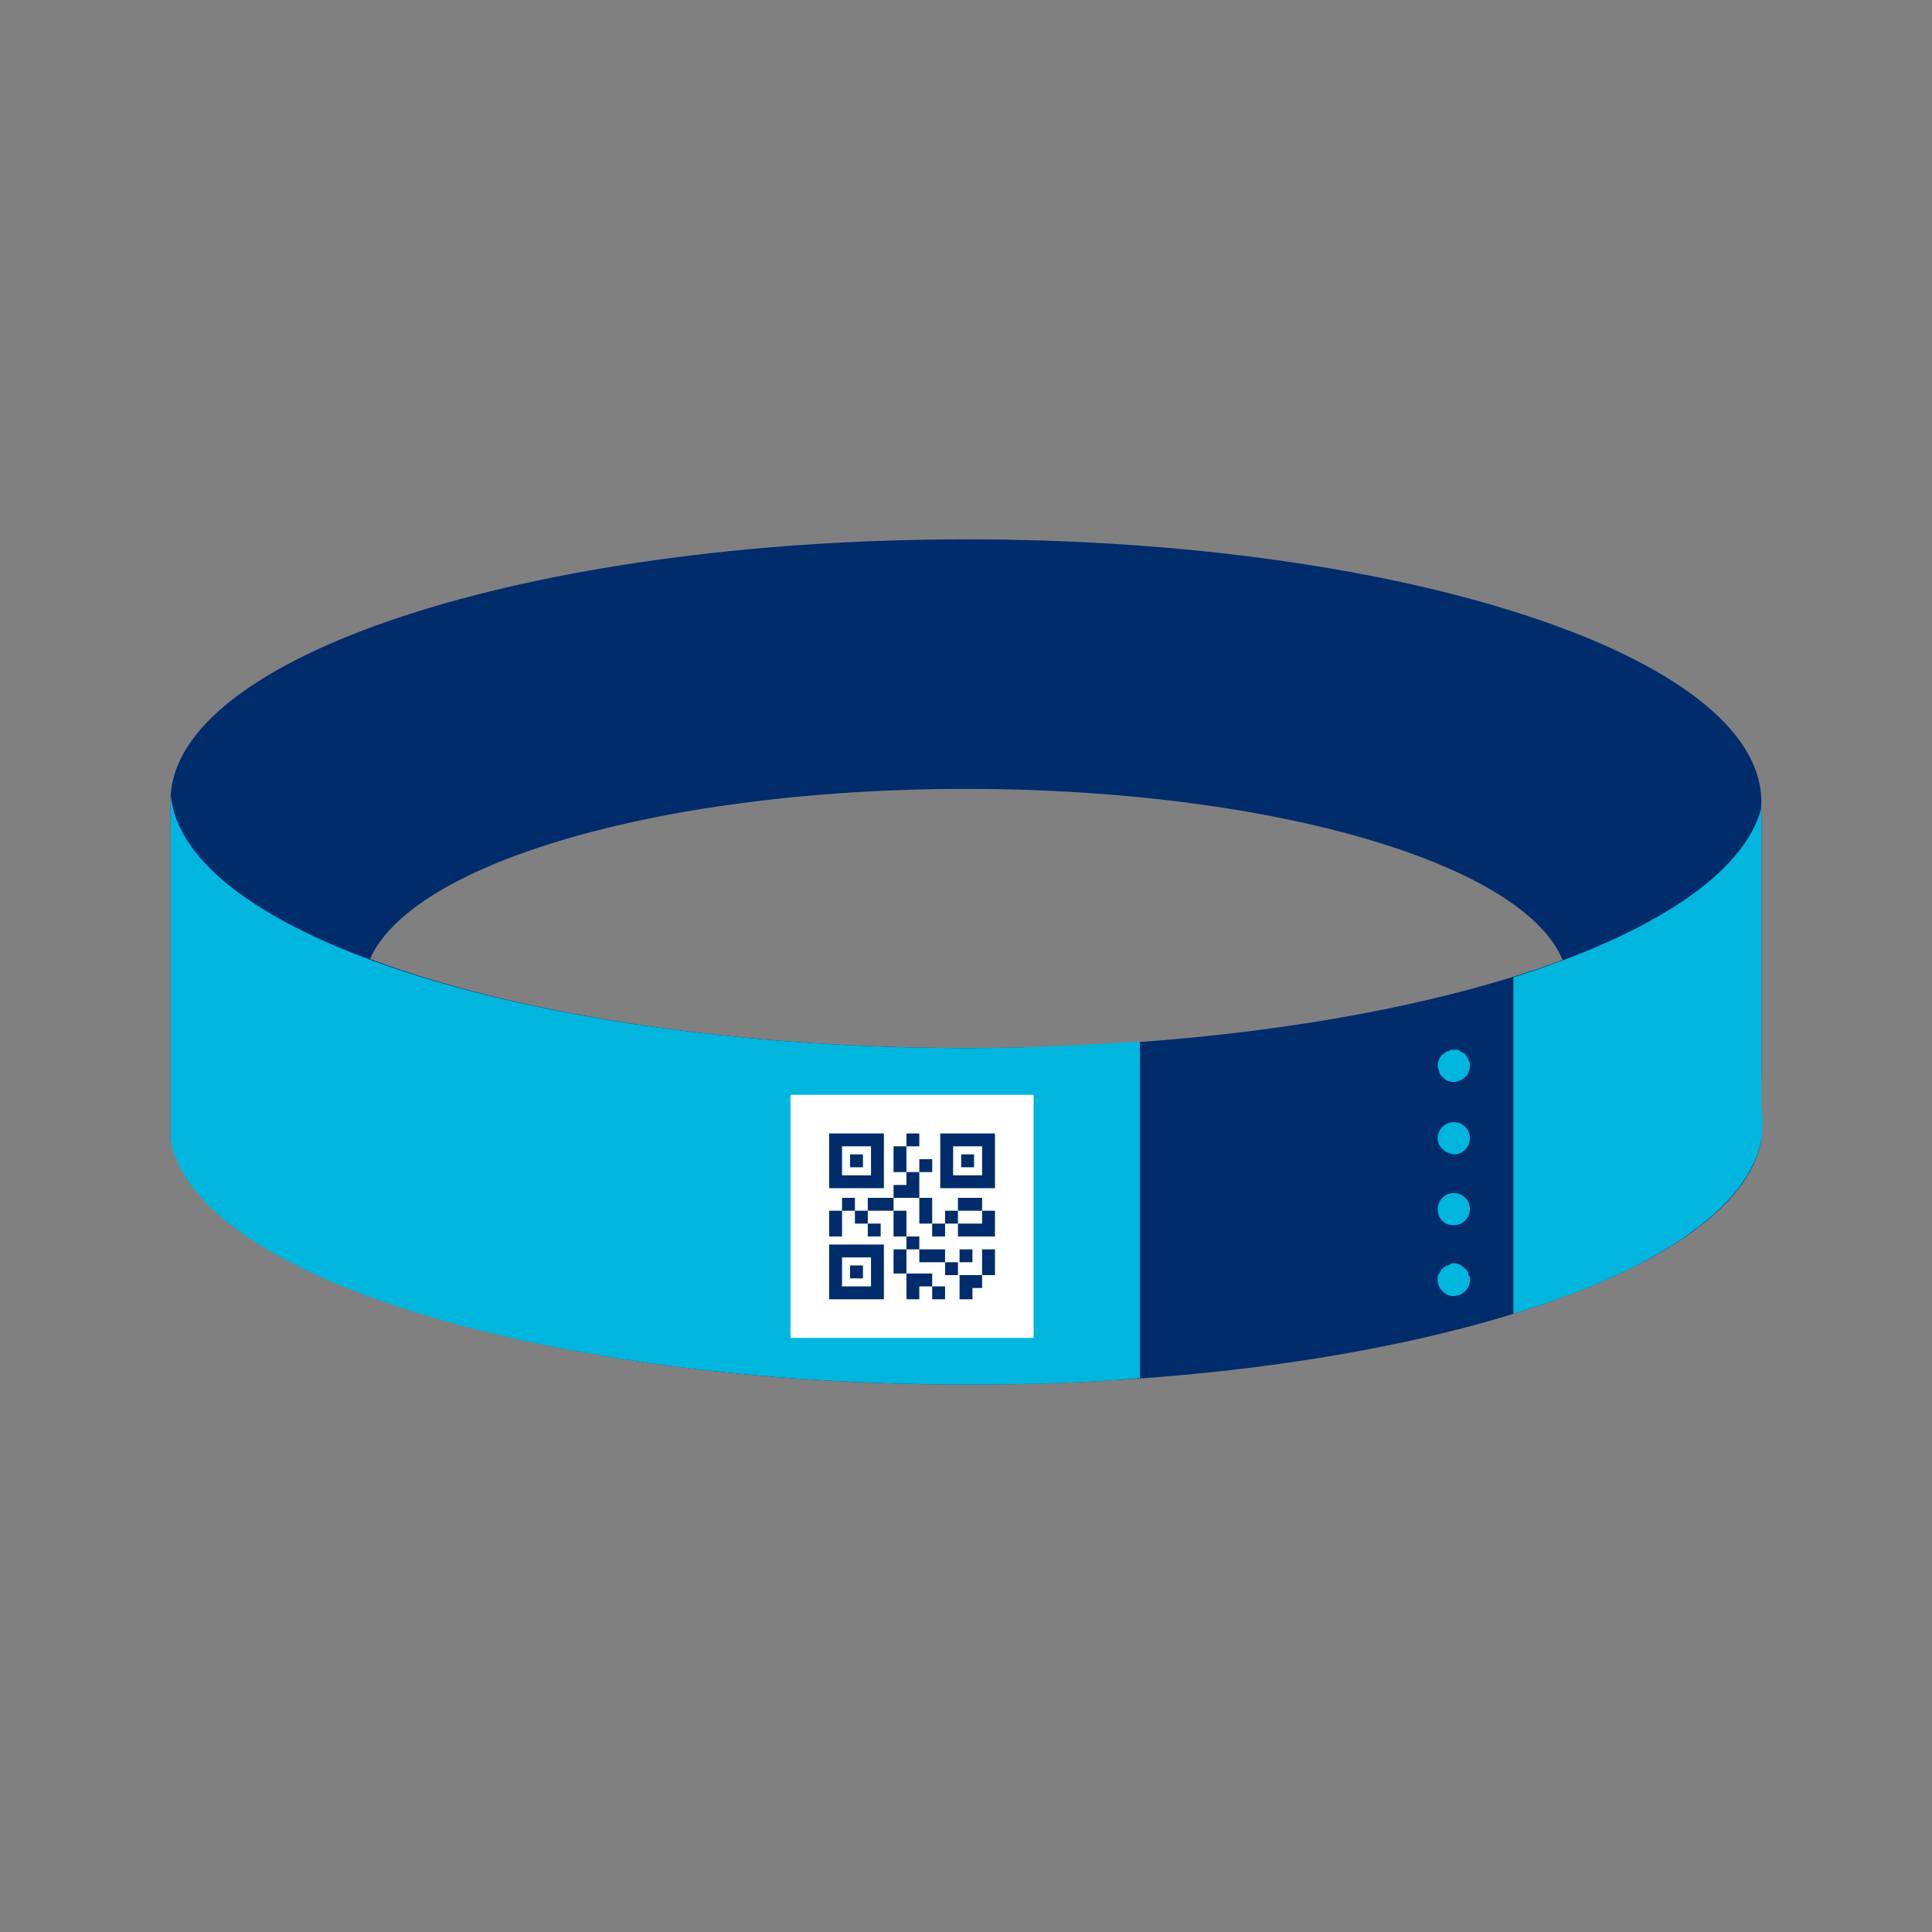 <?xml version="1.0" encoding="utf-8"?>
<!-- Generator: Adobe Illustrator 25.4.1, SVG Export Plug-In . SVG Version: 6.00 Build 0)  -->
<svg version="1.1" id="Layer_1" xmlns="http://www.w3.org/2000/svg" xmlns:xlink="http://www.w3.org/1999/xlink" x="0px" y="0px"
	 viewBox="0 0 120 120" style="enable-background:new 0 0 120 120;" xml:space="preserve">
<rect x="0" y="0" width="120" height="120" fill="#808080" stroke="none"/>
<style type="text/css">
	.st0{fill:none;}
	.st1{fill:#002C6C;}
	.st2{fill:#00B6DE;}
	.st3{fill:#FFFFFF;}
</style>
<rect x="0" class="st0" width="120" height="120"/>
<rect x="10.3" y="9.6" class="st0" width="99.3" height="99.3"/>
<g>
	<path class="st1" d="M60,33.5c-27.3,0-49.4,7.3-49.4,16.2c0,4.1,4.6,7.8,12.1,10.7c1.5-6.4,17.6-11.4,37.3-11.4
		c19.7,0,35.9,5,37.3,11.4c7.5-2.9,12.1-6.6,12.1-10.6C109.4,40.8,87.3,33.5,60,33.5"/>
	<path class="st1" d="M109.2,70.7c-2.4,0-2.4-3.7,0-3.7c0.1,0,0.2,0,0.2,0V50.2c-2.1,8.3-23.4,14.9-49.2,14.9
		c-26.9,0-48.7-7-49.4-15.8h-0.2v21.5h0.2C12.3,79.3,33.8,86,60.1,86c26.3,0,47.8-6.7,49.3-15.2h0v0c0,0,0-0.1,0-0.1
		C109.4,70.6,109.3,70.7,109.2,70.7z"/>
	<path class="st2" d="M70.8,64.7c-3.4,0.2-7,0.4-10.6,0.4c-26.9,0-48.9-7-49.6-15.8l0,21.5C12.1,79.3,33.8,86,60.1,86
		c3.7,0,7.3-0.1,10.7-0.4V64.7z"/>
	<path class="st2" d="M109.4,68.8V50.2c-1.1,4.1-6.8,7.8-15.4,10.5v20.9c8.9-2.7,14.6-6.6,15.4-10.8h0v0
		C109.5,70.4,109.5,69.1,109.4,68.8"/>
	<path class="st2" d="M90.3,67.2c-0.3,0-0.5-0.1-0.7-0.3c-0.1-0.1-0.2-0.2-0.2-0.3c0-0.1-0.1-0.2-0.1-0.4c0-0.3,0.1-0.5,0.3-0.7
		c0,0,0.1-0.1,0.1-0.1c0.1,0,0.1-0.1,0.2-0.1c0.1,0,0.1,0,0.2-0.1c0.1,0,0.3,0,0.4,0c0.1,0,0.1,0,0.2,0.1c0.1,0,0.1,0.1,0.2,0.1
		c0.1,0,0.1,0.1,0.1,0.1c0,0,0.1,0.1,0.1,0.1c0,0.1,0.1,0.1,0.1,0.2c0,0.1,0,0.1,0.1,0.2c0,0.1,0,0.1,0,0.2c0,0.1,0,0.2-0.1,0.4
		c0,0.1-0.1,0.2-0.2,0.3C90.8,67.1,90.5,67.2,90.3,67.2"/>
	<path class="st2" d="M89.3,75.1c0-0.5,0.4-1,1-1c0.5,0,1,0.4,1,1c0,0.5-0.4,1-1,1C89.7,76.1,89.3,75.7,89.3,75.1 M89.3,70.7
		c0-0.5,0.4-1,1-1c0.5,0,1,0.4,1,1c0,0.5-0.4,1-1,1C89.7,71.6,89.3,71.2,89.3,70.7"/>
	<path class="st2" d="M90.3,80.5c-0.3,0-0.5-0.1-0.7-0.3c-0.2-0.2-0.3-0.4-0.3-0.7c0-0.1,0-0.1,0-0.2c0-0.1,0-0.1,0.1-0.2
		c0-0.1,0.1-0.1,0.1-0.2c0-0.1,0.1-0.1,0.1-0.1c0,0,0.1-0.1,0.1-0.1c0.1,0,0.1-0.1,0.2-0.1c0.1,0,0.1,0,0.2-0.1
		c0.3-0.1,0.6,0,0.9,0.3c0,0,0.1,0.1,0.1,0.1c0,0,0.1,0.1,0.1,0.2c0,0.1,0,0.1,0.1,0.2c0,0.1,0,0.1,0,0.2c0,0.3-0.1,0.5-0.3,0.7
		C90.8,80.4,90.5,80.5,90.3,80.5"/>
	<rect x="49.4" y="71.5" class="st1" width="1.1" height="8"/>
	<rect x="51.9" y="71.5" class="st1" width="1" height="8"/>
	<rect x="54.5" y="71.5" class="st1" width="1" height="8"/>
	<rect x="62" y="71.5" class="st1" width="1" height="8"/>
	<rect x="59.5" y="71.5" class="st1" width="1" height="8"/>
	<rect x="57" y="71.5" class="st1" width="1.1" height="8"/>
	<g>
		<rect x="49.1" y="68" class="st3" width="15.1" height="15.1"/>
		<g>
			<g>
				<g>
					<path class="st1" d="M51.5,70.4v3.4h3.4v-3.4H51.5z M54.1,73h-1.8v-1.8h1.8V73z"/>
				</g>
			</g>
			<g>
				<g>
					<rect x="52.8" y="71.7" class="st1" width="0.8" height="0.8"/>
				</g>
			</g>
			<g>
				<g>
					<path class="st1" d="M58.4,70.4v3.4h3.4v-3.4H58.4z M61,73h-1.8v-1.8H61V73z"/>
				</g>
			</g>
			<g>
				<g>
					<rect x="59.7" y="71.7" class="st1" width="0.8" height="0.8"/>
				</g>
			</g>
			<g>
				<g>
					<path class="st1" d="M51.5,77.3v3.4h3.4v-3.4H51.5z M54.1,79.9h-1.8v-1.8h1.8V79.9z"/>
				</g>
			</g>
			<g>
				<g>
					<rect x="52.8" y="78.6" class="st1" width="0.8" height="0.8"/>
				</g>
			</g>
			<g>
				<g>
					<rect x="52.3" y="74.4" class="st1" width="0.8" height="0.8"/>
				</g>
			</g>
			<g>
				<g>
					<polygon class="st1" points="53.9,76 53.9,75.2 53.1,75.2 53.1,76 53.9,76 53.9,76.8 54.7,76.8 54.7,76 					"/>
				</g>
			</g>
			<g>
				<g>
					<rect x="57.1" y="72" class="st1" width="0.8" height="0.8"/>
				</g>
			</g>
			<g>
				<g>
					<rect x="55.5" y="71.2" class="st1" width="0.8" height="1.6"/>
				</g>
			</g>
			<g>
				<g>
					<rect x="56.3" y="70.4" class="st1" width="0.8" height="0.8"/>
				</g>
			</g>
			<g>
				<g>
					<polygon class="st1" points="56.3,72.8 56.3,73.6 55.5,73.6 55.5,74.4 57.1,74.4 57.1,72.8 					"/>
				</g>
			</g>
			<g>
				<g>
					<polygon class="st1" points="57.1,77.6 57.1,76.8 56.3,76.8 56.3,75.2 55.5,75.2 55.5,76.8 56.3,76.8 56.3,77.6 57.1,77.6 
						57.1,78.4 58.7,78.4 58.7,77.6 					"/>
				</g>
			</g>
			<g>
				<g>
					<rect x="57.1" y="74.4" class="st1" width="0.8" height="1.6"/>
				</g>
			</g>
			<g>
				<g>
					<path class="st1" d="M61,75.2v-0.8h-1.5v0.8h-0.8V76h0.8v0.8h2.3v-1.6H61z M61,76h-1.5v-0.8H61V76z"/>
				</g>
			</g>
			<g>
				<g>
					<rect x="61" y="77.6" class="st1" width="0.8" height="1.6"/>
				</g>
			</g>
			<g>
				<g>
					<rect x="57.9" y="76" class="st1" width="0.8" height="0.8"/>
				</g>
			</g>
			<g>
				<g>
					<rect x="58.7" y="78.4" class="st1" width="0.8" height="0.8"/>
				</g>
			</g>
			<g>
				<g>
					<rect x="59.6" y="77.6" class="st1" width="0.8" height="0.8"/>
				</g>
			</g>
			<g>
				<g>
					<polygon class="st1" points="59.6,79.2 59.6,80.7 60.4,80.7 60.4,80 61,80 61,79.2 					"/>
				</g>
			</g>
			<g>
				<g>
					<rect x="55.5" y="77.6" class="st1" width="0.8" height="1.5"/>
				</g>
			</g>
			<g>
				<g>
					<polygon class="st1" points="57.9,79.9 57.9,79.1 56.3,79.1 56.3,80.7 57.1,80.7 57.1,79.9 57.9,79.9 57.9,80.7 58.7,80.7 
						58.7,79.9 					"/>
				</g>
			</g>
			<g>
				<g>
					<rect x="53.9" y="74.4" class="st1" width="1.6" height="0.8"/>
				</g>
			</g>
			<g>
				<g>
					<rect x="51.5" y="75.2" class="st1" width="0.8" height="1.6"/>
				</g>
			</g>
		</g>
	</g>
</g>
</svg>
